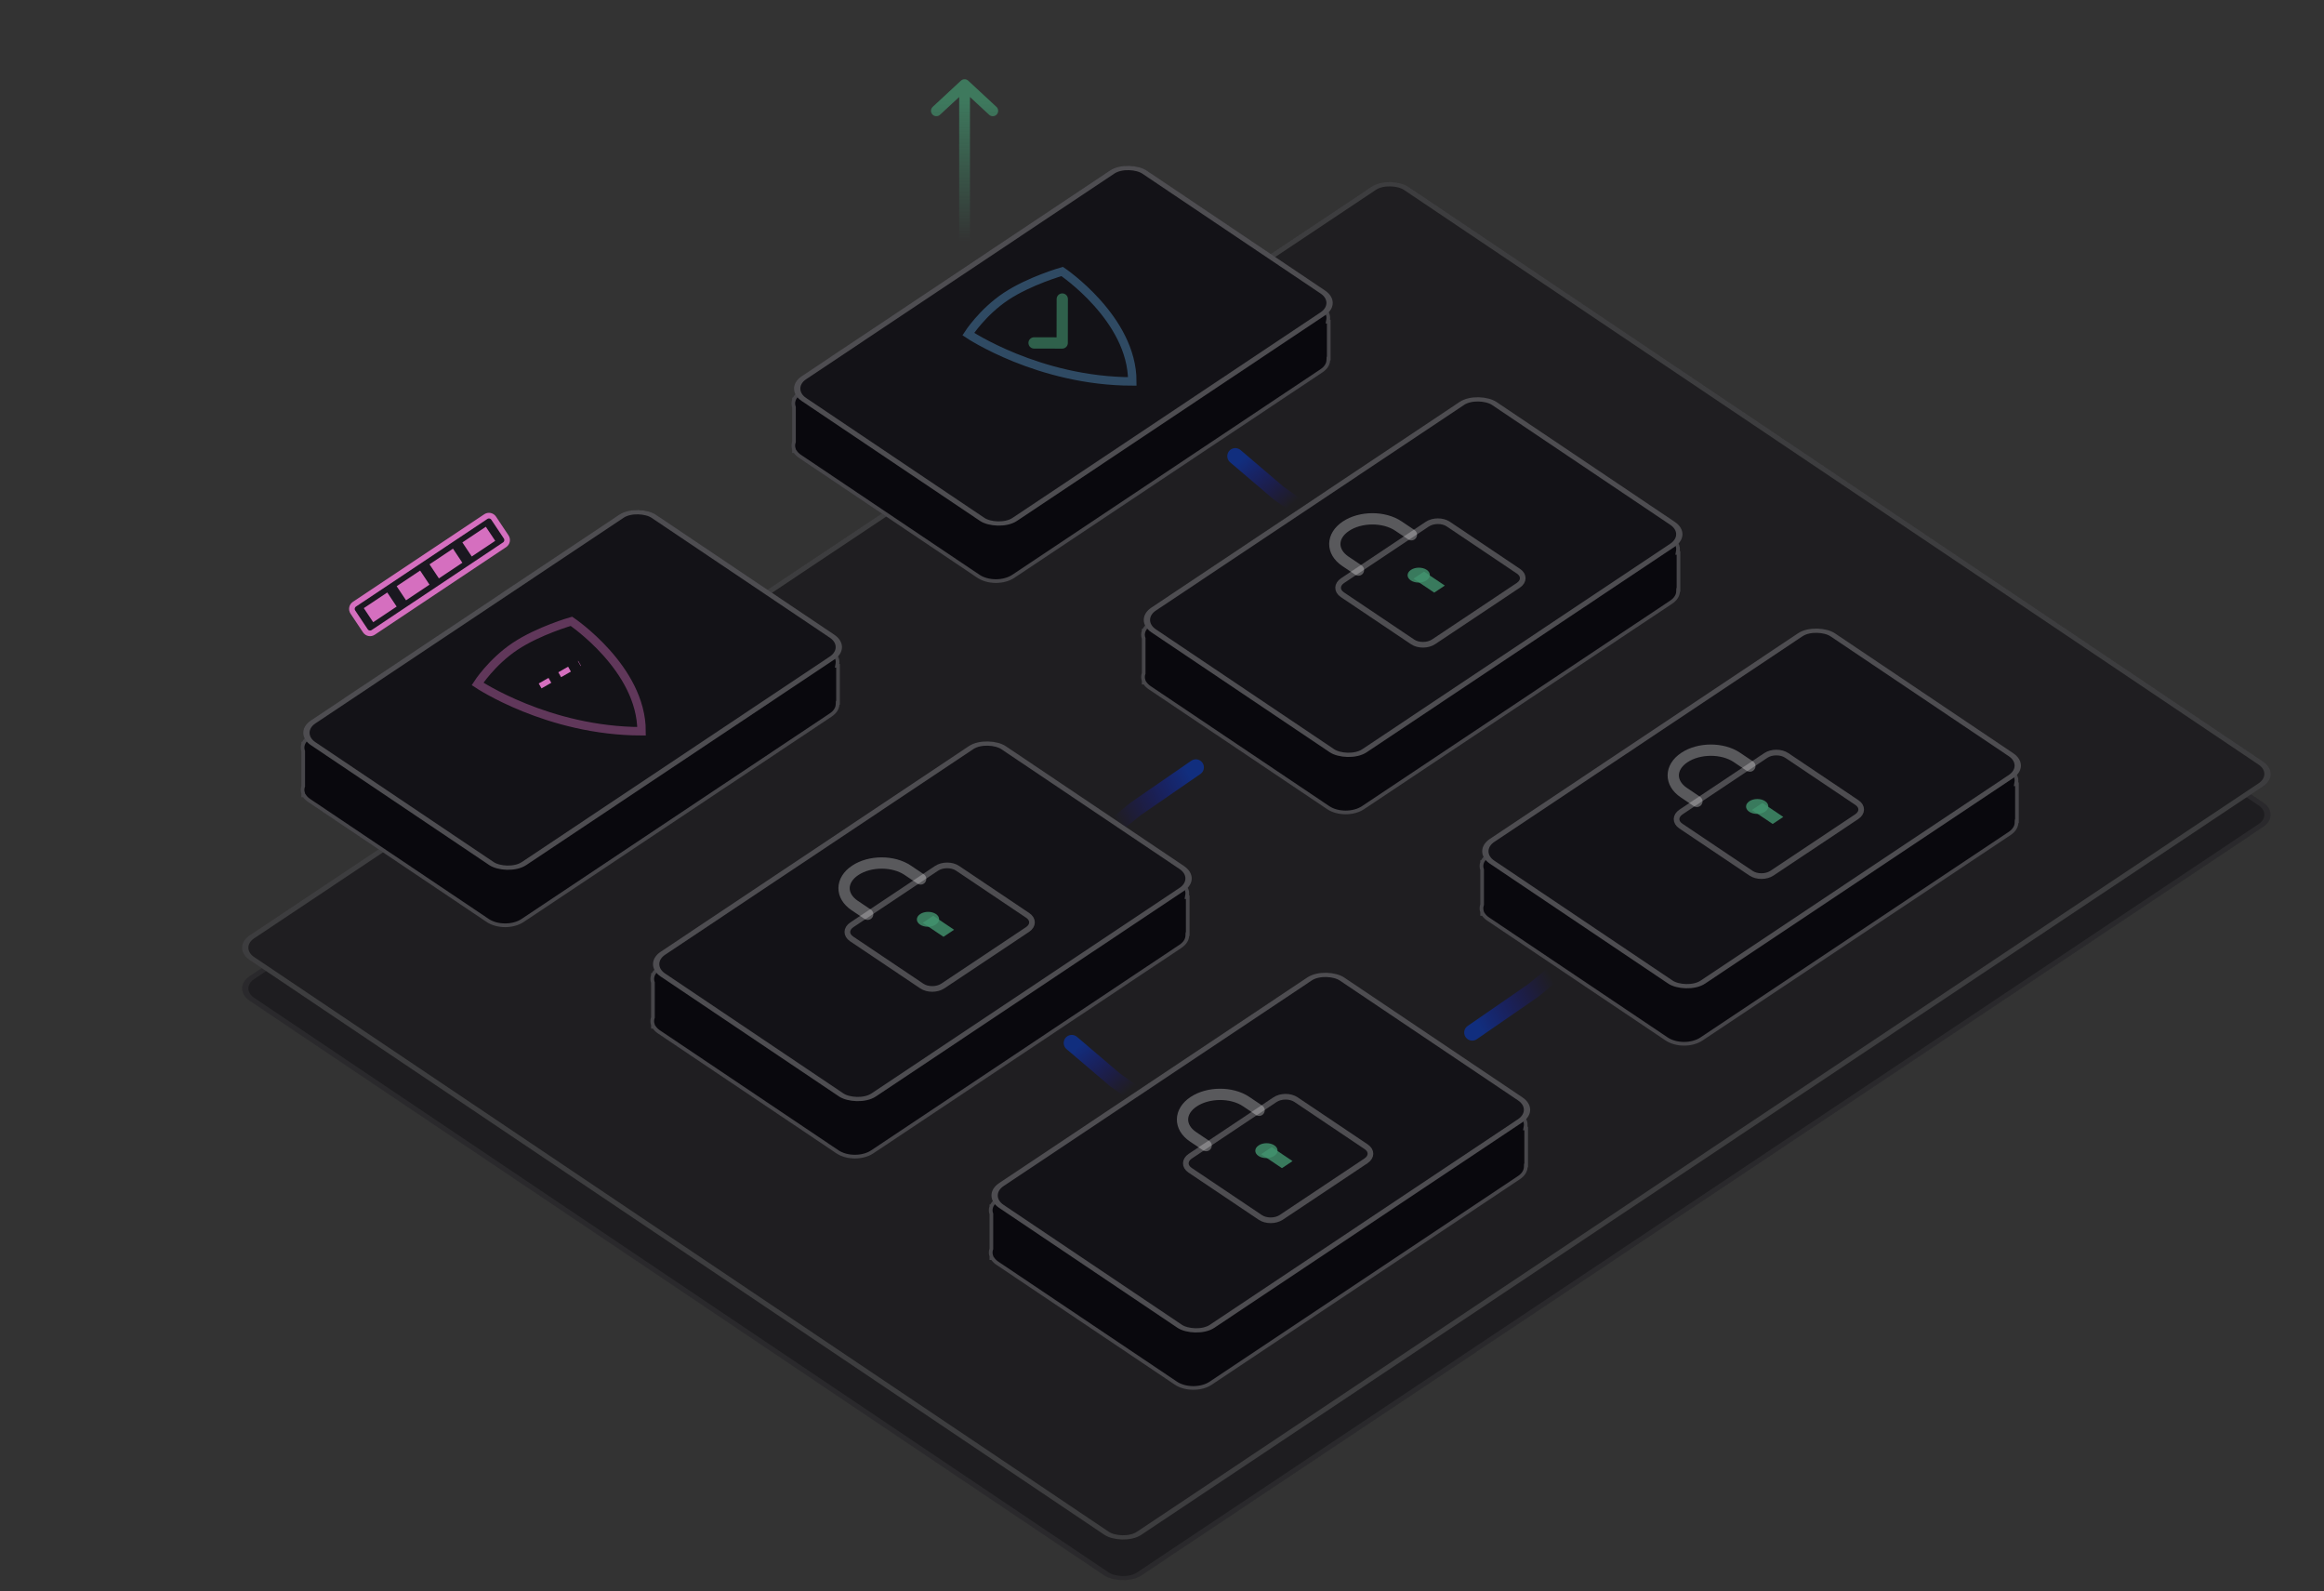 <svg width="412" height="282" viewBox="0 0 412 282" fill="none" xmlns="http://www.w3.org/2000/svg">
<rect x="0" y="0" width="412" height="282" fill="#333333" stroke="none"/>
<path d="M192 151L201.242 143.421C205.444 140.523 207.799 138.898 212 136" stroke="url(#paint0_linear_5_5020)" stroke-width="2.852" stroke-linecap="round"/>
<path d="M205.176 196.758L197.665 191.376C194.672 188.825 192.993 187.395 190 184.845" stroke="url(#paint1_linear_5_5020)" stroke-width="2.852" stroke-linecap="round"/>
<path d="M234.176 92.758L226.665 87.376C223.672 84.825 221.993 83.395 219 80.845" stroke="url(#paint2_linear_5_5020)" stroke-width="2.852" stroke-linecap="round"/>
<path d="M281 168L271.758 175.579C267.556 178.477 265.201 180.102 261 183" stroke="url(#paint3_linear_5_5020)" stroke-width="2.852" stroke-linecap="round"/>
<g opacity="0.5">
<rect width="246.888" height="190.419" rx="3.94" transform="matrix(0.832 -0.555 0.83 0.558 41 175.172)" fill="#09080D"/>
<rect x="0.79" y="0.001" width="245.938" height="189.469" rx="3.464" transform="matrix(0.832 -0.555 0.83 0.558 41.132 175.611)" stroke="white" stroke-opacity="0.1" stroke-width="0.951"/>
<rect width="246.888" height="190.419" rx="3.94" transform="matrix(0.832 -0.555 0.83 0.558 41 167.949)" fill="#0B0A0F"/>
<rect x="0.79" y="0.001" width="245.938" height="189.469" rx="3.464" transform="matrix(0.832 -0.555 0.83 0.558 41.132 168.388)" stroke="white" stroke-opacity="0.25" stroke-width="0.951"/>
</g>
<path d="M53.421 139.285L53.421 133.194C53.264 132.736 53.264 132.26 53.421 131.803L53.421 131.457L53.572 131.457C53.796 131.036 54.16 130.642 54.663 130.306L109.297 93.883C111.108 92.676 114.04 92.681 115.846 93.895L147.461 115.128C148.496 115.823 148.937 116.764 148.784 117.668L148.893 117.668L148.893 124.891L148.811 124.891C148.779 125.655 148.326 126.412 147.453 126.993L92.819 163.416C91.009 164.623 88.077 164.618 86.271 163.405L54.656 142.171C54.27 141.912 53.967 141.619 53.747 141.306L53.421 141.306L53.421 140.677C53.264 140.219 53.264 139.743 53.421 139.285Z" fill="#09080D"/>
<path d="M53.75 133.139L53.731 133.087C53.598 132.699 53.598 132.297 53.731 131.909L53.75 131.857L53.75 131.785L53.769 131.785L53.862 131.611C54.056 131.246 54.379 130.89 54.846 130.579L109.479 94.156C110.32 93.596 111.439 93.308 112.573 93.31C113.707 93.312 114.825 93.604 115.663 94.167L147.278 115.401C148.234 116.044 148.587 116.868 148.461 117.613L148.395 117.996L148.565 117.996L148.565 124.563L148.497 124.563L148.483 124.877C148.456 125.512 148.078 126.182 147.271 126.72L92.638 163.143C91.797 163.703 90.678 163.991 89.544 163.989C88.409 163.987 87.292 163.695 86.454 163.132L54.839 141.898C54.482 141.659 54.209 141.393 54.014 141.117L53.917 140.978L53.75 140.978L53.75 140.622L53.731 140.57C53.598 140.182 53.598 139.78 53.731 139.392L53.75 139.34L53.75 133.139Z" stroke="white" stroke-opacity="0.25" stroke-width="0.657"/>
<rect width="73.541" height="45.963" rx="3.94" transform="matrix(0.832 -0.555 0.83 0.558 51.85 129.865)" fill="#131217"/>
<rect x="0.79" y="0.001" width="72.591" height="45.013" rx="3.464" transform="matrix(0.832 -0.555 0.83 0.558 51.981 130.304)" stroke="white" stroke-opacity="0.25" stroke-width="0.951"/>
<path d="M115.421 180.285L115.421 174.194C115.264 173.736 115.264 173.26 115.421 172.803L115.421 172.457L115.572 172.457C115.796 172.036 116.16 171.642 116.664 171.306L171.297 134.883C173.108 133.676 176.04 133.681 177.846 134.895L209.461 156.128C210.496 156.823 210.937 157.764 210.784 158.668L210.893 158.668L210.893 165.891L210.811 165.891C210.779 166.655 210.326 167.412 209.453 167.993L154.819 204.416C153.009 205.623 150.077 205.618 148.271 204.405L116.656 183.171C116.27 182.912 115.967 182.619 115.747 182.306L115.421 182.306L115.421 181.677C115.264 181.219 115.264 180.743 115.421 180.285Z" fill="#09080D"/>
<path d="M115.75 174.139L115.731 174.087C115.598 173.699 115.598 173.297 115.731 172.909L115.75 172.857L115.75 172.785L115.769 172.785L115.862 172.611C116.056 172.246 116.379 171.89 116.845 171.579L171.479 135.156C172.32 134.596 173.439 134.308 174.573 134.31C175.707 134.312 176.825 134.604 177.663 135.167L209.278 156.401C210.234 157.044 210.587 157.868 210.461 158.613L210.395 158.996L210.565 158.996L210.565 165.563L210.497 165.563L210.483 165.877C210.456 166.512 210.078 167.182 209.271 167.72L154.637 204.143C153.797 204.703 152.678 204.991 151.544 204.989C150.409 204.987 149.292 204.695 148.454 204.132L116.839 182.898C116.482 182.659 116.209 182.393 116.014 182.117L115.917 181.978L115.75 181.978L115.75 181.622L115.731 181.57C115.598 181.182 115.598 180.78 115.731 180.392L115.75 180.34L115.75 174.139Z" stroke="white" stroke-opacity="0.25" stroke-width="0.657"/>
<rect width="73.541" height="45.963" rx="3.94" transform="matrix(0.832 -0.555 0.83 0.558 113.85 170.865)" fill="#131217"/>
<rect x="0.79" y="0.001" width="72.591" height="45.013" rx="3.464" transform="matrix(0.832 -0.555 0.83 0.558 113.981 171.304)" stroke="white" stroke-opacity="0.25" stroke-width="0.951"/>
<path d="M166.031 153.896L151.01 163.91C149.973 164.602 149.958 165.717 150.977 166.401L163.425 174.761C164.443 175.446 166.11 175.44 167.146 174.748L182.167 164.734C183.204 164.043 183.219 162.928 182.201 162.244L169.753 153.883C168.734 153.199 167.068 153.205 166.031 153.896Z" fill="#131217" stroke="white" stroke-opacity="0.25"/>
<path d="M153.826 162.034L151.521 160.485C148.975 158.775 149.012 155.988 151.605 154.259C154.197 152.531 158.363 152.516 160.909 154.227L163.214 155.775" stroke="white" stroke-opacity="0.3" stroke-width="2" stroke-linecap="round"/>
<path opacity="0.8" d="M165.897 163.858C166.675 163.34 166.686 162.503 165.922 161.99C165.158 161.477 163.908 161.482 163.131 162C162.353 162.519 162.342 163.355 163.106 163.868C163.869 164.381 165.119 164.377 165.897 163.858Z" fill="#42946E"/>
<path opacity="0.8" d="M165.453 162.303L163.575 163.555L167.263 166.032L169.141 164.781L165.453 162.303Z" fill="#42946E"/>
<path d="M175.421 221.285L175.421 215.194C175.264 214.736 175.264 214.26 175.421 213.803L175.421 213.457L175.572 213.457C175.796 213.036 176.16 212.642 176.664 212.306L231.297 175.883C233.108 174.676 236.04 174.681 237.846 175.895L269.461 197.128C270.496 197.823 270.937 198.764 270.784 199.668L270.893 199.668L270.893 206.891L270.811 206.891C270.779 207.655 270.326 208.412 269.453 208.993L214.819 245.416C213.009 246.623 210.077 246.618 208.271 245.405L176.656 224.171C176.27 223.912 175.967 223.619 175.747 223.306L175.421 223.306L175.421 222.677C175.264 222.219 175.264 221.743 175.421 221.285Z" fill="#09080D"/>
<path d="M175.75 215.139L175.731 215.087C175.598 214.699 175.598 214.297 175.731 213.909L175.75 213.857L175.75 213.785L175.769 213.785L175.862 213.611C176.056 213.246 176.379 212.89 176.845 212.579L231.479 176.156C232.32 175.596 233.439 175.308 234.573 175.31C235.707 175.312 236.825 175.604 237.663 176.167L269.278 197.401C270.234 198.044 270.587 198.868 270.461 199.613L270.395 199.996L270.565 199.996L270.565 206.563L270.497 206.563L270.483 206.877C270.456 207.512 270.078 208.182 269.271 208.72L214.637 245.143C213.797 245.703 212.678 245.991 211.544 245.989C210.409 245.987 209.292 245.695 208.454 245.132L176.839 223.898C176.482 223.659 176.209 223.393 176.014 223.117L175.917 222.978L175.75 222.978L175.75 222.622L175.731 222.57C175.598 222.182 175.598 221.78 175.731 221.392L175.75 221.34L175.75 215.139Z" stroke="white" stroke-opacity="0.25" stroke-width="0.657"/>
<rect width="73.541" height="45.963" rx="3.94" transform="matrix(0.832 -0.555 0.83 0.558 173.85 211.865)" fill="#131217"/>
<rect x="0.79" y="0.001" width="72.591" height="45.013" rx="3.464" transform="matrix(0.832 -0.555 0.83 0.558 173.981 212.304)" stroke="white" stroke-opacity="0.25" stroke-width="0.951"/>
<path d="M226.031 194.896L211.01 204.91C209.973 205.602 209.958 206.717 210.977 207.401L223.425 215.761C224.443 216.446 226.11 216.44 227.146 215.748L242.167 205.734C243.204 205.043 243.219 203.928 242.201 203.244L229.753 194.883C228.734 194.199 227.068 194.205 226.031 194.896Z" fill="#131217" stroke="white" stroke-opacity="0.25"/>
<path d="M213.826 203.034L211.521 201.485C208.975 199.775 209.012 196.988 211.605 195.259C214.197 193.531 218.363 193.516 220.909 195.227L223.214 196.775" stroke="white" stroke-opacity="0.3" stroke-width="2" stroke-linecap="round"/>
<path opacity="0.8" d="M225.897 204.858C226.675 204.34 226.686 203.503 225.922 202.99C225.158 202.477 223.908 202.482 223.131 203C222.353 203.519 222.342 204.355 223.106 204.868C223.869 205.381 225.119 205.377 225.897 204.858Z" fill="#42946E"/>
<path opacity="0.8" d="M225.453 203.303L223.575 204.555L227.263 207.032L229.141 205.781L225.453 203.303Z" fill="#42946E"/>
<path d="M140.421 78.285L140.421 72.194C140.264 71.736 140.264 71.26 140.421 70.803L140.421 70.457L140.572 70.457C140.796 70.036 141.16 69.642 141.664 69.306L196.297 32.883C198.108 31.676 201.04 31.681 202.846 32.895L234.461 54.129C235.496 54.824 235.937 55.764 235.784 56.668L235.893 56.668L235.893 63.891L235.811 63.891C235.779 64.655 235.326 65.412 234.453 65.993L179.819 102.416C178.009 103.623 175.077 103.618 173.271 102.405L141.656 81.171C141.27 80.912 140.967 80.619 140.747 80.306L140.421 80.306L140.421 79.677C140.264 79.219 140.264 78.743 140.421 78.285Z" fill="#09080D"/>
<path d="M140.75 72.139L140.731 72.087C140.598 71.699 140.598 71.297 140.731 70.909L140.75 70.857L140.75 70.785L140.769 70.785L140.862 70.611C141.056 70.246 141.379 69.89 141.845 69.579L196.479 33.156C197.32 32.596 198.439 32.308 199.573 32.31C200.707 32.312 201.825 32.604 202.663 33.167L234.278 54.401C235.234 55.044 235.587 55.868 235.461 56.613L235.395 56.996L235.565 56.996L235.565 63.562L235.497 63.562L235.483 63.877C235.456 64.512 235.078 65.182 234.271 65.72L179.637 102.143C178.797 102.703 177.678 102.991 176.544 102.989C175.409 102.987 174.292 102.695 173.454 102.132L141.839 80.898C141.482 80.659 141.209 80.393 141.014 80.117L140.917 79.978L140.75 79.978L140.75 79.622L140.731 79.57C140.598 79.182 140.598 78.78 140.731 78.392L140.75 78.34L140.75 72.139Z" stroke="white" stroke-opacity="0.25" stroke-width="0.657"/>
<rect width="73.541" height="45.963" rx="3.94" transform="matrix(0.832 -0.555 0.83 0.558 138.85 68.865)" fill="#131217"/>
<rect x="0.79" y="0.001" width="72.591" height="45.013" rx="3.464" transform="matrix(0.832 -0.555 0.83 0.558 138.981 69.304)" stroke="white" stroke-opacity="0.25" stroke-width="0.951"/>
<path d="M202.421 119.285L202.421 113.194C202.264 112.736 202.264 112.26 202.421 111.803L202.421 111.457L202.572 111.457C202.796 111.036 203.16 110.642 203.664 110.306L258.297 73.883C260.108 72.676 263.04 72.681 264.846 73.895L296.461 95.129C297.496 95.823 297.937 96.764 297.784 97.668L297.893 97.668L297.893 104.891L297.811 104.891C297.779 105.655 297.326 106.412 296.453 106.993L241.819 143.416C240.009 144.623 237.077 144.618 235.271 143.405L203.656 122.171C203.27 121.912 202.967 121.619 202.747 121.306L202.421 121.306L202.421 120.677C202.264 120.219 202.264 119.743 202.421 119.285Z" fill="#09080D"/>
<path d="M202.75 113.139L202.731 113.087C202.598 112.699 202.598 112.297 202.731 111.909L202.75 111.857L202.75 111.785L202.769 111.785L202.862 111.611C203.056 111.246 203.379 110.89 203.845 110.579L258.479 74.156C259.32 73.596 260.439 73.308 261.573 73.31C262.707 73.312 263.825 73.604 264.663 74.167L296.278 95.401C297.234 96.044 297.587 96.868 297.461 97.613L297.395 97.996L297.565 97.996L297.565 104.563L297.497 104.563L297.483 104.877C297.456 105.512 297.078 106.182 296.271 106.72L241.637 143.143C240.797 143.703 239.678 143.991 238.544 143.989C237.409 143.987 236.292 143.695 235.454 143.132L203.839 121.898C203.482 121.659 203.209 121.393 203.014 121.117L202.917 120.978L202.75 120.978L202.75 120.622L202.731 120.57C202.598 120.182 202.598 119.78 202.731 119.392L202.75 119.34L202.75 113.139Z" stroke="white" stroke-opacity="0.25" stroke-width="0.657"/>
<rect width="73.541" height="45.963" rx="3.94" transform="matrix(0.832 -0.555 0.83 0.558 200.85 109.865)" fill="#131217"/>
<rect x="0.79" y="0.001" width="72.591" height="45.013" rx="3.464" transform="matrix(0.832 -0.555 0.83 0.558 200.981 110.304)" stroke="white" stroke-opacity="0.25" stroke-width="0.951"/>
<path d="M253.031 92.897L238.01 102.91C236.973 103.602 236.958 104.717 237.977 105.401L250.425 113.761C251.443 114.446 253.11 114.44 254.146 113.748L269.167 103.734C270.204 103.043 270.219 101.928 269.201 101.244L256.753 92.883C255.734 92.199 254.068 92.205 253.031 92.897Z" fill="#131217" stroke="white" stroke-opacity="0.25"/>
<path d="M240.826 101.034L238.521 99.485C235.975 97.775 236.012 94.988 238.605 93.259C241.197 91.531 245.363 91.516 247.909 93.227L250.214 94.775" stroke="white" stroke-opacity="0.3" stroke-width="2" stroke-linecap="round"/>
<path opacity="0.8" d="M252.897 102.858C253.675 102.34 253.686 101.503 252.922 100.99C252.158 100.477 250.908 100.482 250.131 101C249.353 101.519 249.342 102.355 250.106 102.868C250.869 103.381 252.119 103.377 252.897 102.858Z" fill="#42946E"/>
<path opacity="0.8" d="M252.453 101.303L250.575 102.555L254.263 105.032L256.141 103.781L252.453 101.303Z" fill="#42946E"/>
<path d="M262.421 160.285L262.421 154.194C262.264 153.736 262.264 153.26 262.421 152.803L262.421 152.457L262.572 152.457C262.796 152.036 263.16 151.642 263.664 151.306L318.297 114.883C320.108 113.676 323.04 113.681 324.846 114.895L356.461 136.128C357.496 136.823 357.937 137.764 357.784 138.668L357.893 138.668L357.893 145.891L357.811 145.891C357.779 146.655 357.326 147.412 356.453 147.993L301.819 184.416C300.009 185.623 297.077 185.618 295.271 184.405L263.656 163.171C263.27 162.912 262.967 162.619 262.747 162.306L262.421 162.306L262.421 161.677C262.264 161.219 262.264 160.743 262.421 160.285Z" fill="#09080D"/>
<path d="M262.75 154.139L262.731 154.087C262.598 153.699 262.598 153.297 262.731 152.909L262.75 152.857L262.75 152.785L262.769 152.785L262.862 152.611C263.056 152.246 263.379 151.89 263.845 151.579L318.479 115.156C319.32 114.596 320.439 114.308 321.573 114.31C322.707 114.312 323.825 114.604 324.663 115.167L356.278 136.401C357.234 137.044 357.587 137.868 357.461 138.613L357.395 138.996L357.565 138.996L357.565 145.563L357.497 145.563L357.483 145.877C357.456 146.512 357.078 147.182 356.271 147.72L301.637 184.143C300.797 184.703 299.678 184.991 298.544 184.989C297.409 184.987 296.292 184.695 295.454 184.132L263.839 162.898C263.482 162.659 263.209 162.393 263.014 162.117L262.917 161.978L262.75 161.978L262.75 161.622L262.731 161.57C262.598 161.182 262.598 160.78 262.731 160.392L262.75 160.34L262.75 154.139Z" stroke="white" stroke-opacity="0.25" stroke-width="0.657"/>
<rect width="73.541" height="45.963" rx="3.94" transform="matrix(0.832 -0.555 0.83 0.558 260.85 150.865)" fill="#131217"/>
<rect x="0.79" y="0.001" width="72.591" height="45.013" rx="3.464" transform="matrix(0.832 -0.555 0.83 0.558 260.981 151.304)" stroke="white" stroke-opacity="0.25" stroke-width="0.951"/>
<path d="M313.031 133.896L298.01 143.91C296.973 144.602 296.958 145.717 297.977 146.401L310.425 154.761C311.443 155.446 313.11 155.44 314.146 154.748L329.167 144.734C330.204 144.043 330.219 142.928 329.201 142.244L316.753 133.883C315.734 133.199 314.068 133.205 313.031 133.896Z" fill="#131217" stroke="white" stroke-opacity="0.25"/>
<path d="M300.826 142.034L298.521 140.485C295.975 138.775 296.012 135.988 298.605 134.259C301.197 132.531 305.363 132.516 307.909 134.227L310.214 135.775" stroke="white" stroke-opacity="0.3" stroke-width="2" stroke-linecap="round"/>
<path opacity="0.8" d="M312.897 143.858C313.675 143.34 313.686 142.503 312.922 141.99C312.158 141.477 310.908 141.482 310.131 142C309.353 142.519 309.342 143.355 310.106 143.868C310.869 144.381 312.119 144.377 312.897 143.858Z" fill="#42946E"/>
<path opacity="0.8" d="M312.453 142.303L310.575 143.555L314.263 146.032L316.141 144.781L312.453 142.303Z" fill="#42946E"/>
<path d="M84.66 121.209C84.66 121.209 97.112 129.573 113.734 129.601C113.753 118.479 101.301 110.115 101.301 110.115C101.301 110.115 95.481 111.774 91.32 114.547C87.16 117.321 84.66 121.209 84.66 121.209Z" fill="#131217" stroke="#D56FBF" stroke-opacity="0.4" stroke-width="1.5"/>
<line x1="95.752" y1="121.567" x2="102.752" y2="117.567" stroke="#D56FBF" stroke-dasharray="2 2"/>
<path d="M171.66 59.209C171.66 59.209 184.112 67.573 200.734 67.601C200.753 56.479 188.301 48.115 188.301 48.115C188.301 48.115 182.481 49.774 178.321 52.547C174.16 55.321 171.66 59.209 171.66 59.209Z" fill="#131217" stroke="#5A9FD4" stroke-opacity="0.4" stroke-width="1.5"/>
<path opacity="0.6" d="M183.321 60.777L188.307 60.786L188.321 53" stroke="#42946E" stroke-width="2" stroke-linecap="round" stroke-linejoin="round"/>
<path opacity="0.9" d="M171 44V15M171 15L166 19.64M171 15L176 19.64" stroke="url(#paint4_linear_5_5020)" stroke-width="1.911" stroke-linecap="round"/>
<path d="M86.129 91.555L62.832 107.086C62.373 107.393 62.248 108.014 62.555 108.473L64.773 111.801C65.08 112.261 65.701 112.385 66.16 112.079L89.458 96.547C89.917 96.241 90.041 95.62 89.735 95.16L87.516 91.832C87.21 91.373 86.589 91.249 86.129 91.555Z" fill="#1A1820" stroke="#D56FBF"/>
<path d="M68.518 105.7L69.627 107.364L66.299 109.583L65.189 107.918L68.518 105.7Z" fill="#D56FBF" stroke="#D56FBF"/>
<path d="M74.342 101.817L75.451 103.481L72.123 105.7L71.014 104.036L74.342 101.817Z" fill="#D56FBF" stroke="#D56FBF"/>
<path d="M80.166 97.934L81.276 99.598L77.948 101.817L76.838 100.153L80.166 97.934Z" fill="#D56FBF" stroke="#D56FBF"/>
<path d="M85.991 94.051L87.1 95.715L83.772 97.934L82.663 96.27L85.991 94.051Z" fill="#D56FBF" stroke="#D56FBF"/>
<defs>
<linearGradient id="paint0_linear_5_5020" x1="210.182" y1="135.842" x2="196.46" y2="142.796" gradientUnits="userSpaceOnUse">
<stop stop-color="#1753ED"/>
<stop offset="1" stop-color="#2C1AFB" stop-opacity="0"/>
</linearGradient>
<linearGradient id="paint1_linear_5_5020" x1="190.209" y1="186.217" x2="197.752" y2="195.275" gradientUnits="userSpaceOnUse">
<stop stop-color="#1753ED"/>
<stop offset="1" stop-color="#2C1AFB" stop-opacity="0"/>
</linearGradient>
<linearGradient id="paint2_linear_5_5020" x1="219.209" y1="82.217" x2="226.752" y2="91.275" gradientUnits="userSpaceOnUse">
<stop stop-color="#1753ED"/>
<stop offset="1" stop-color="#2C1AFB" stop-opacity="0"/>
</linearGradient>
<linearGradient id="paint3_linear_5_5020" x1="262.818" y1="183.158" x2="276.54" y2="176.204" gradientUnits="userSpaceOnUse">
<stop stop-color="#1753ED"/>
<stop offset="1" stop-color="#2C1AFB" stop-opacity="0"/>
</linearGradient>
<linearGradient id="paint4_linear_5_5020" x1="171" y1="17.9" x2="171" y2="42.84" gradientUnits="userSpaceOnUse">
<stop stop-color="#42946E" stop-opacity="0.8"/>
<stop offset="1" stop-color="#42946E" stop-opacity="0"/>
</linearGradient>
</defs>
</svg>
